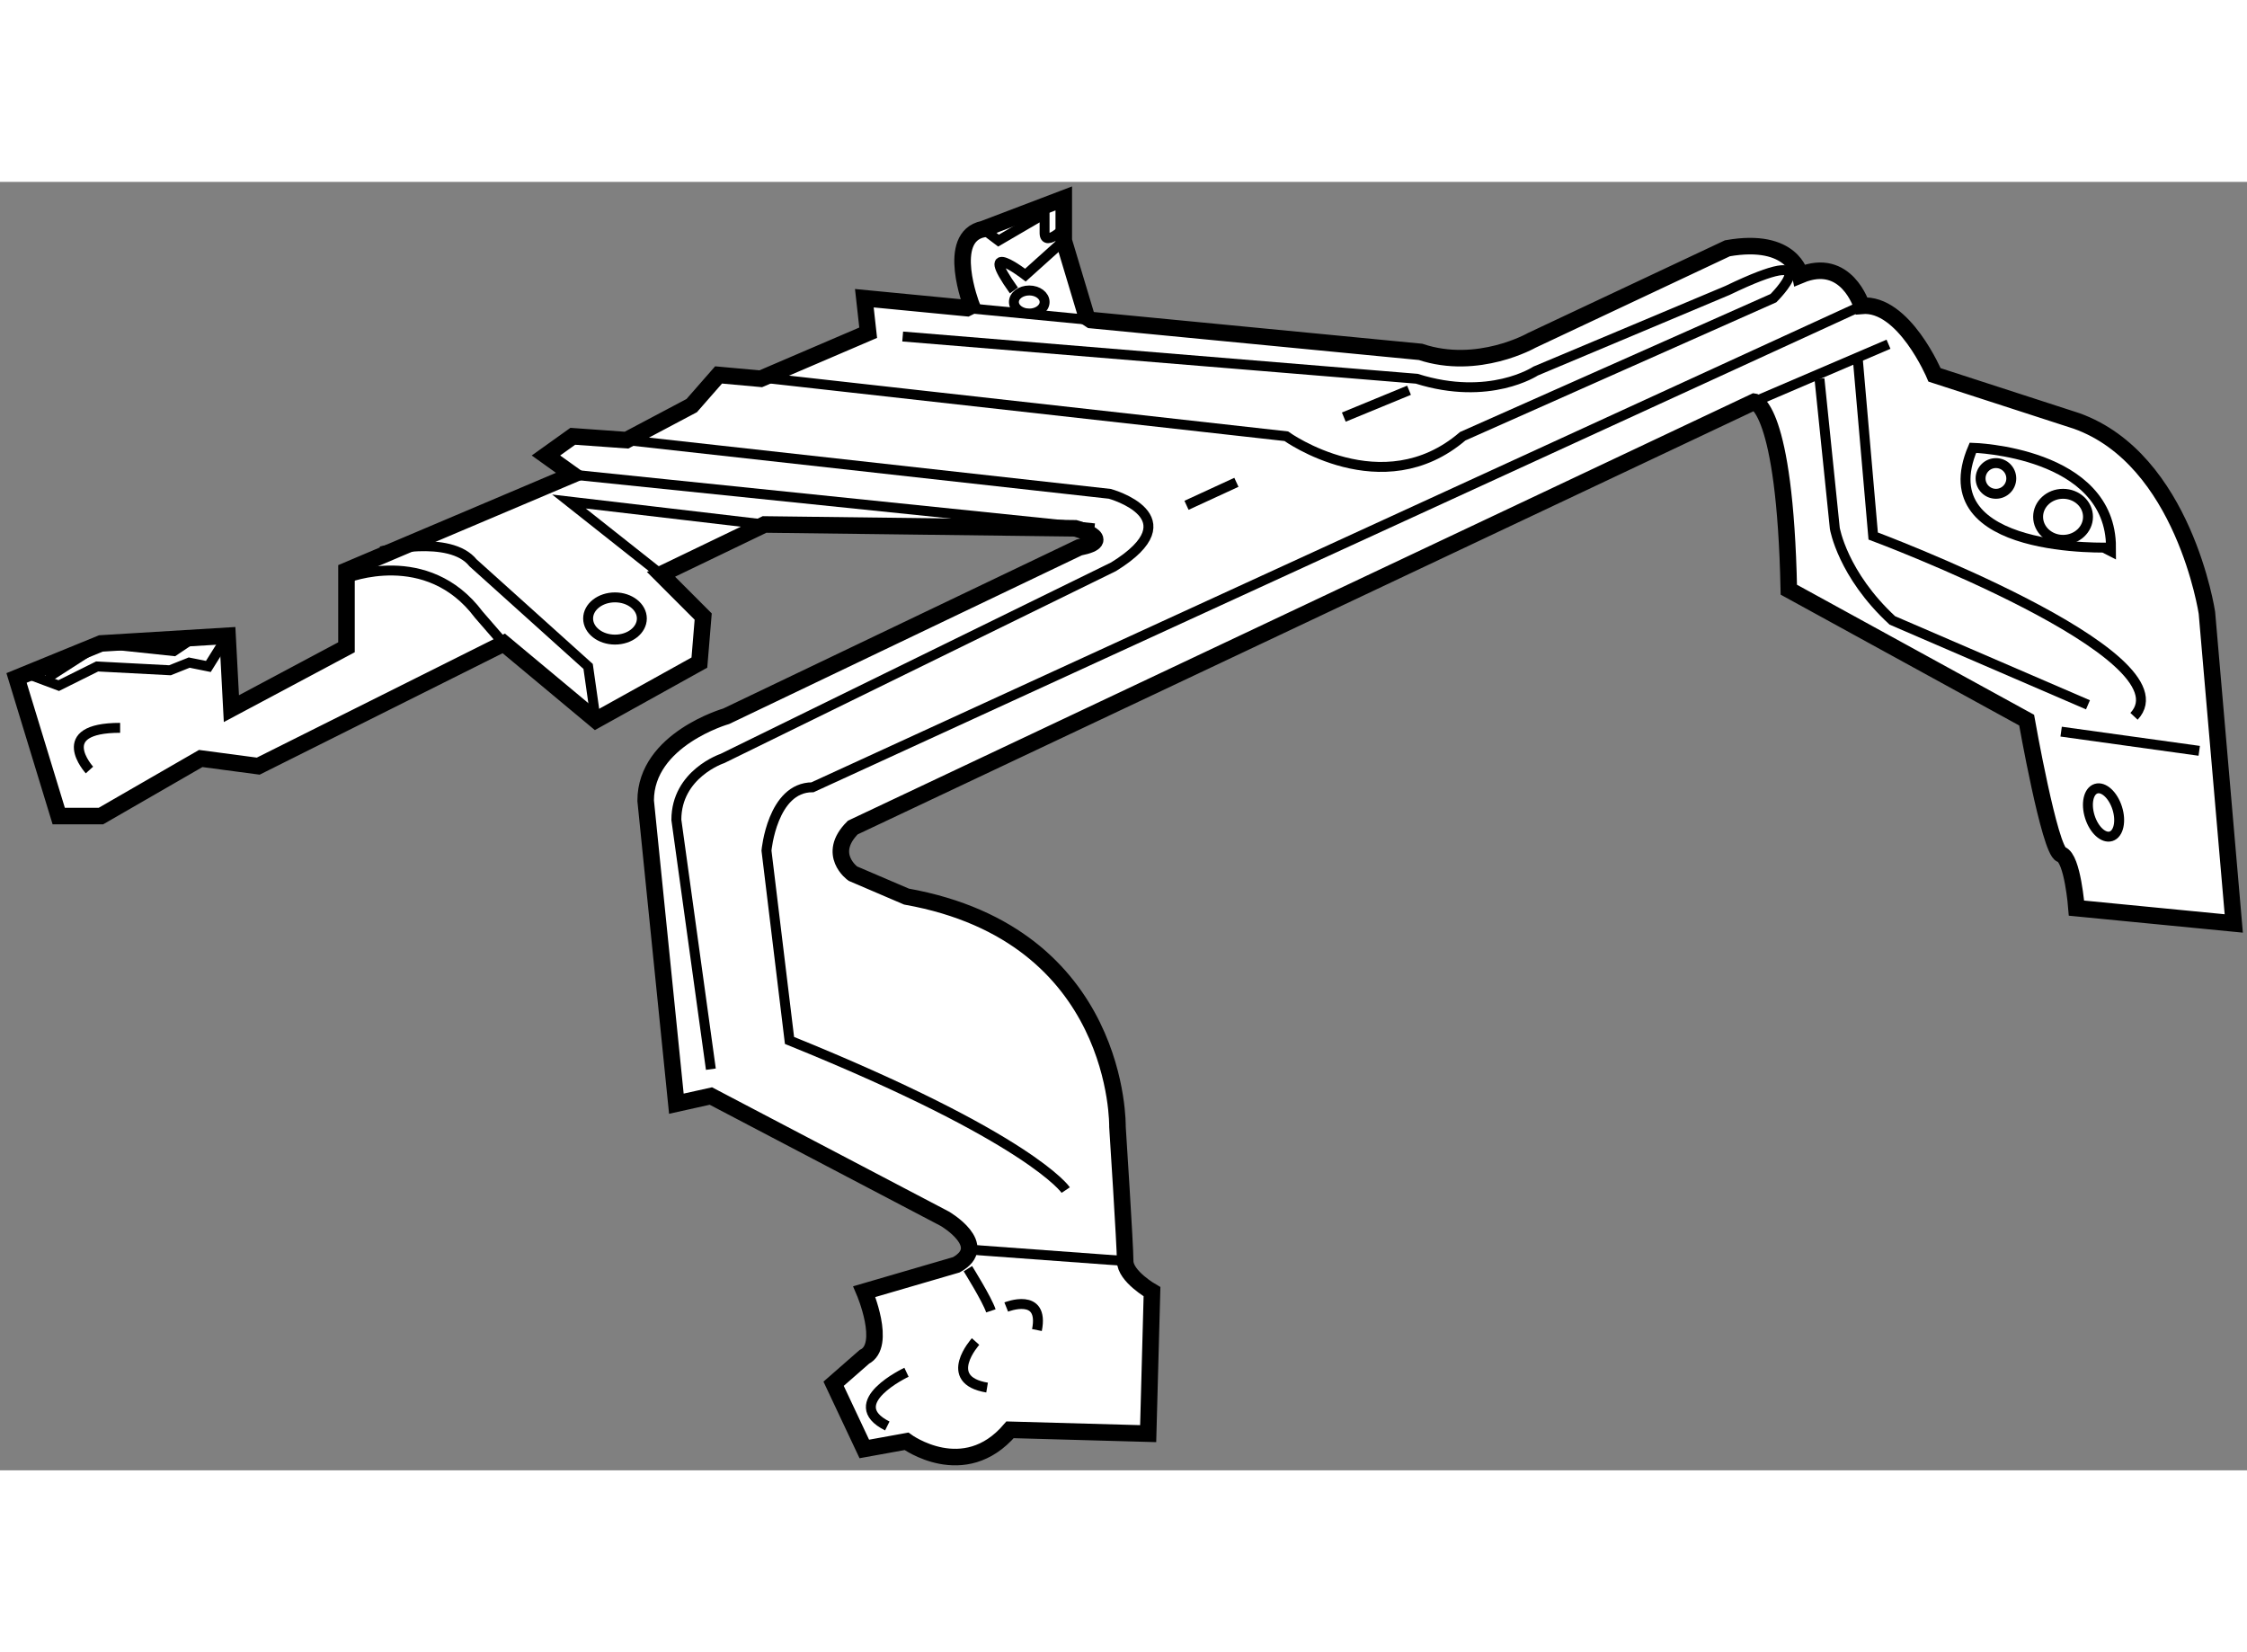 <?xml version="1.0" encoding="utf-8"?>
<!-- Generator: Adobe Illustrator 15.1.0, SVG Export Plug-In . SVG Version: 6.00 Build 0)  -->
<!DOCTYPE svg PUBLIC "-//W3C//DTD SVG 1.1//EN" "http://www.w3.org/Graphics/SVG/1.1/DTD/svg11.dtd">
<svg version="1.1" xmlns="http://www.w3.org/2000/svg" xmlns:xlink="http://www.w3.org/1999/xlink" x="0px" y="0px" width="244.8px"
	 height="180px" viewBox="21.345 33.541 67.919 38.945" enable-background="new 0 0 244.8 180" xml:space="preserve">
	
<rect x="21.345" y="33.541" width="67.919" height="38.945" fill="#808080" stroke="none"/>
	
<g><path fill="#FFFFFF" stroke="#000000" stroke-width="0.5" d="M50.716,37.287c0,0-0.811-2.086,0.348-2.319l2.435-0.927v1.275
			l0.696,2.319l0.124,0.082l9.963,0.962c1.74,0.58,3.363-0.348,3.363-0.348l5.914-2.783c1.971-0.348,2.203,0.812,2.203,0.812
			c1.392-0.58,1.855,0.927,1.855,0.927c1.275-0.115,2.203,2.088,2.203,2.088l4.29,1.391c3.247,1.16,3.942,5.798,3.942,5.798
			l0.812,9.392l-4.754-0.463c0,0-0.116-1.507-0.463-1.624c-0.348-0.116-1.044-4.059-1.044-4.059l-7.188-3.942
			c-0.116-5.566-1.043-5.682-1.043-5.682L47.122,53.057c-0.812,0.812,0,1.392,0,1.392l1.623,0.695
			c6.493,1.161,6.377,6.957,6.377,6.957s0.233,3.595,0.233,4.059c0,0.463,0.811,0.927,0.811,0.927l-0.116,4.29l-4.174-0.116
			c-1.391,1.624-3.131,0.348-3.131,0.348L47.47,71.84l-0.928-1.971l0.928-0.812c0.695-0.348,0-1.972,0-1.972l2.782-0.812
			c1.043-0.58-0.348-1.391-0.348-1.391l-7.072-3.71l-1.043,0.232l-0.928-9.16c0-1.855,2.435-2.551,2.435-2.551l10.667-5.102
			c1.159-0.231-0.117-0.579-0.117-0.579l-9.392-0.116l-3.13,1.507L42.6,46.68l-0.115,1.391l-3.131,1.739l-2.782-2.319l-7.421,3.71
			l-1.739-0.231l-3.015,1.739H23.12l-1.275-4.174l2.551-1.043l3.827-0.232l0.116,2.203l3.479-1.855v-2.318l6.84-2.899l-0.811-0.58
			l0.811-0.58l1.624,0.116l1.971-1.044l0.812-0.927l1.275,0.116l3.247-1.392l-0.116-1.043l3.104,0.3L50.716,37.287z"></path><line fill="none" stroke="#000000" stroke-width="0.3" x1="54.319" y1="37.717" x2="50.574" y2="37.356"></line><path fill="none" stroke="#000000" stroke-width="0.3" d="M53.558,64.015c0,0-1.044-1.566-8.349-4.523l-0.696-5.739
			c0,0,0.174-1.913,1.391-1.913l31.712-14.552"></path><line fill="none" stroke="#000000" stroke-width="0.3" x1="74.37" y1="40.187" x2="78.428" y2="38.448"></line><path fill="none" stroke="#000000" stroke-width="0.3" d="M31.817,45.52c0,0,2.434-0.985,4,1.102l0.754,0.869"></path><path fill="none" stroke="#000000" stroke-width="0.3" d="M32.86,44.708c0,0,2.087-0.521,2.783,0.348l3.479,3.131l0.231,1.623"></path><polyline fill="none" stroke="#000000" stroke-width="0.3" points="22.193,48.419 23.12,48.766 24.281,48.188 26.483,48.303 
			27.063,48.071 27.643,48.188 28.223,47.259 		"></polyline><polyline fill="none" stroke="#000000" stroke-width="0.3" points="22.772,48.535 24.396,47.491 26.6,47.724 27.294,47.259 		"></polyline><polyline fill="none" stroke="#000000" stroke-width="0.3" points="41.325,45.404 38.542,43.202 44.455,43.897 		"></polyline><line fill="none" stroke="#000000" stroke-width="0.3" x1="38.657" y1="42.39" x2="54.427" y2="44.013"></line><path fill="none" stroke="#000000" stroke-width="0.3" d="M40.281,41.346l14.609,1.624c0,0,2.551,0.696,0.116,2.203L43.18,50.97
			c0,0-1.391,0.463-1.391,1.854l1.043,7.537"></path><path fill="none" stroke="#000000" stroke-width="0.3" d="M43.644,39.375l16.581,1.854c0,0,2.899,2.087,5.333,0l9.392-4.174
			c0,0,1.739-1.739-1.391-0.232l-5.798,2.436c0,0-1.392,0.927-3.594,0.232l-15.537-1.276"></path><path fill="none" stroke="#000000" stroke-width="0.3" d="M76.341,39.491l0.464,4.522c0,0,0.232,1.391,1.739,2.783l5.913,2.551"></path><path fill="none" stroke="#000000" stroke-width="0.3" d="M77.501,38.911l0.464,5.334c0,0,9.623,3.595,7.884,5.45"></path><line fill="none" stroke="#000000" stroke-width="0.3" x1="83.646" y1="50.158" x2="87.82" y2="50.738"></line><ellipse transform="matrix(0.954 -0.301 0.301 0.954 -11.888 28.029)" fill="none" stroke="#000000" stroke-width="0.3" cx="84.905" cy="52.546" rx="0.434" ry="0.754"></ellipse><line fill="none" stroke="#000000" stroke-width="0.3" x1="50.601" y1="65.811" x2="55.355" y2="66.159"></line><path fill="none" stroke="#000000" stroke-width="0.3" d="M50.601,66.391c0,0,0.58,0.927,0.695,1.275"></path><path fill="none" stroke="#000000" stroke-width="0.3" d="M51.76,67.55c0,0,1.16-0.464,0.928,0.696"></path><path fill="none" stroke="#000000" stroke-width="0.3" d="M50.833,68.593c0,0-1.044,1.16,0.348,1.392"></path><path fill="none" stroke="#000000" stroke-width="0.3" d="M24.049,51.318c0,0-1.16-1.275,0.927-1.275"></path><path fill="none" stroke="#000000" stroke-width="0.3" d="M53.5,35.316l-1.16,1.043c0,0-1.508-1.159-0.348,0.464"></path><path fill="none" stroke="#000000" stroke-width="0.3" d="M51.064,34.968l0.463,0.348l1.392-0.812c0,0,0,0.117,0,0.581
			c0,0.463,0.696-0.232,0.696-0.232"></path><ellipse fill="none" stroke="#000000" stroke-width="0.3" cx="52.456" cy="37.172" rx="0.464" ry="0.349"></ellipse><path fill="none" stroke="#000000" stroke-width="0.3" d="M80.979,41.578c0,0,4.174,0.115,4.174,3.014
			C85.153,44.592,79.588,44.825,80.979,41.578z"></path><ellipse fill="none" stroke="#000000" stroke-width="0.3" cx="83.704" cy="43.665" rx="0.754" ry="0.696"></ellipse><circle fill="none" stroke="#000000" stroke-width="0.3" cx="81.675" cy="42.505" r="0.464"></circle><line fill="none" stroke="#000000" stroke-width="0.3" x1="61.964" y1="40.651" x2="63.935" y2="39.839"></line><line fill="none" stroke="#000000" stroke-width="0.3" x1="57.209" y1="43.317" x2="58.717" y2="42.622"></line><ellipse fill="none" stroke="#000000" stroke-width="0.3" cx="39.934" cy="46.738" rx="0.812" ry="0.638"></ellipse><path fill="none" stroke="#000000" stroke-width="0.3" d="M48.745,69.522c0,0-1.971,0.927-0.58,1.623"></path></g>


</svg>